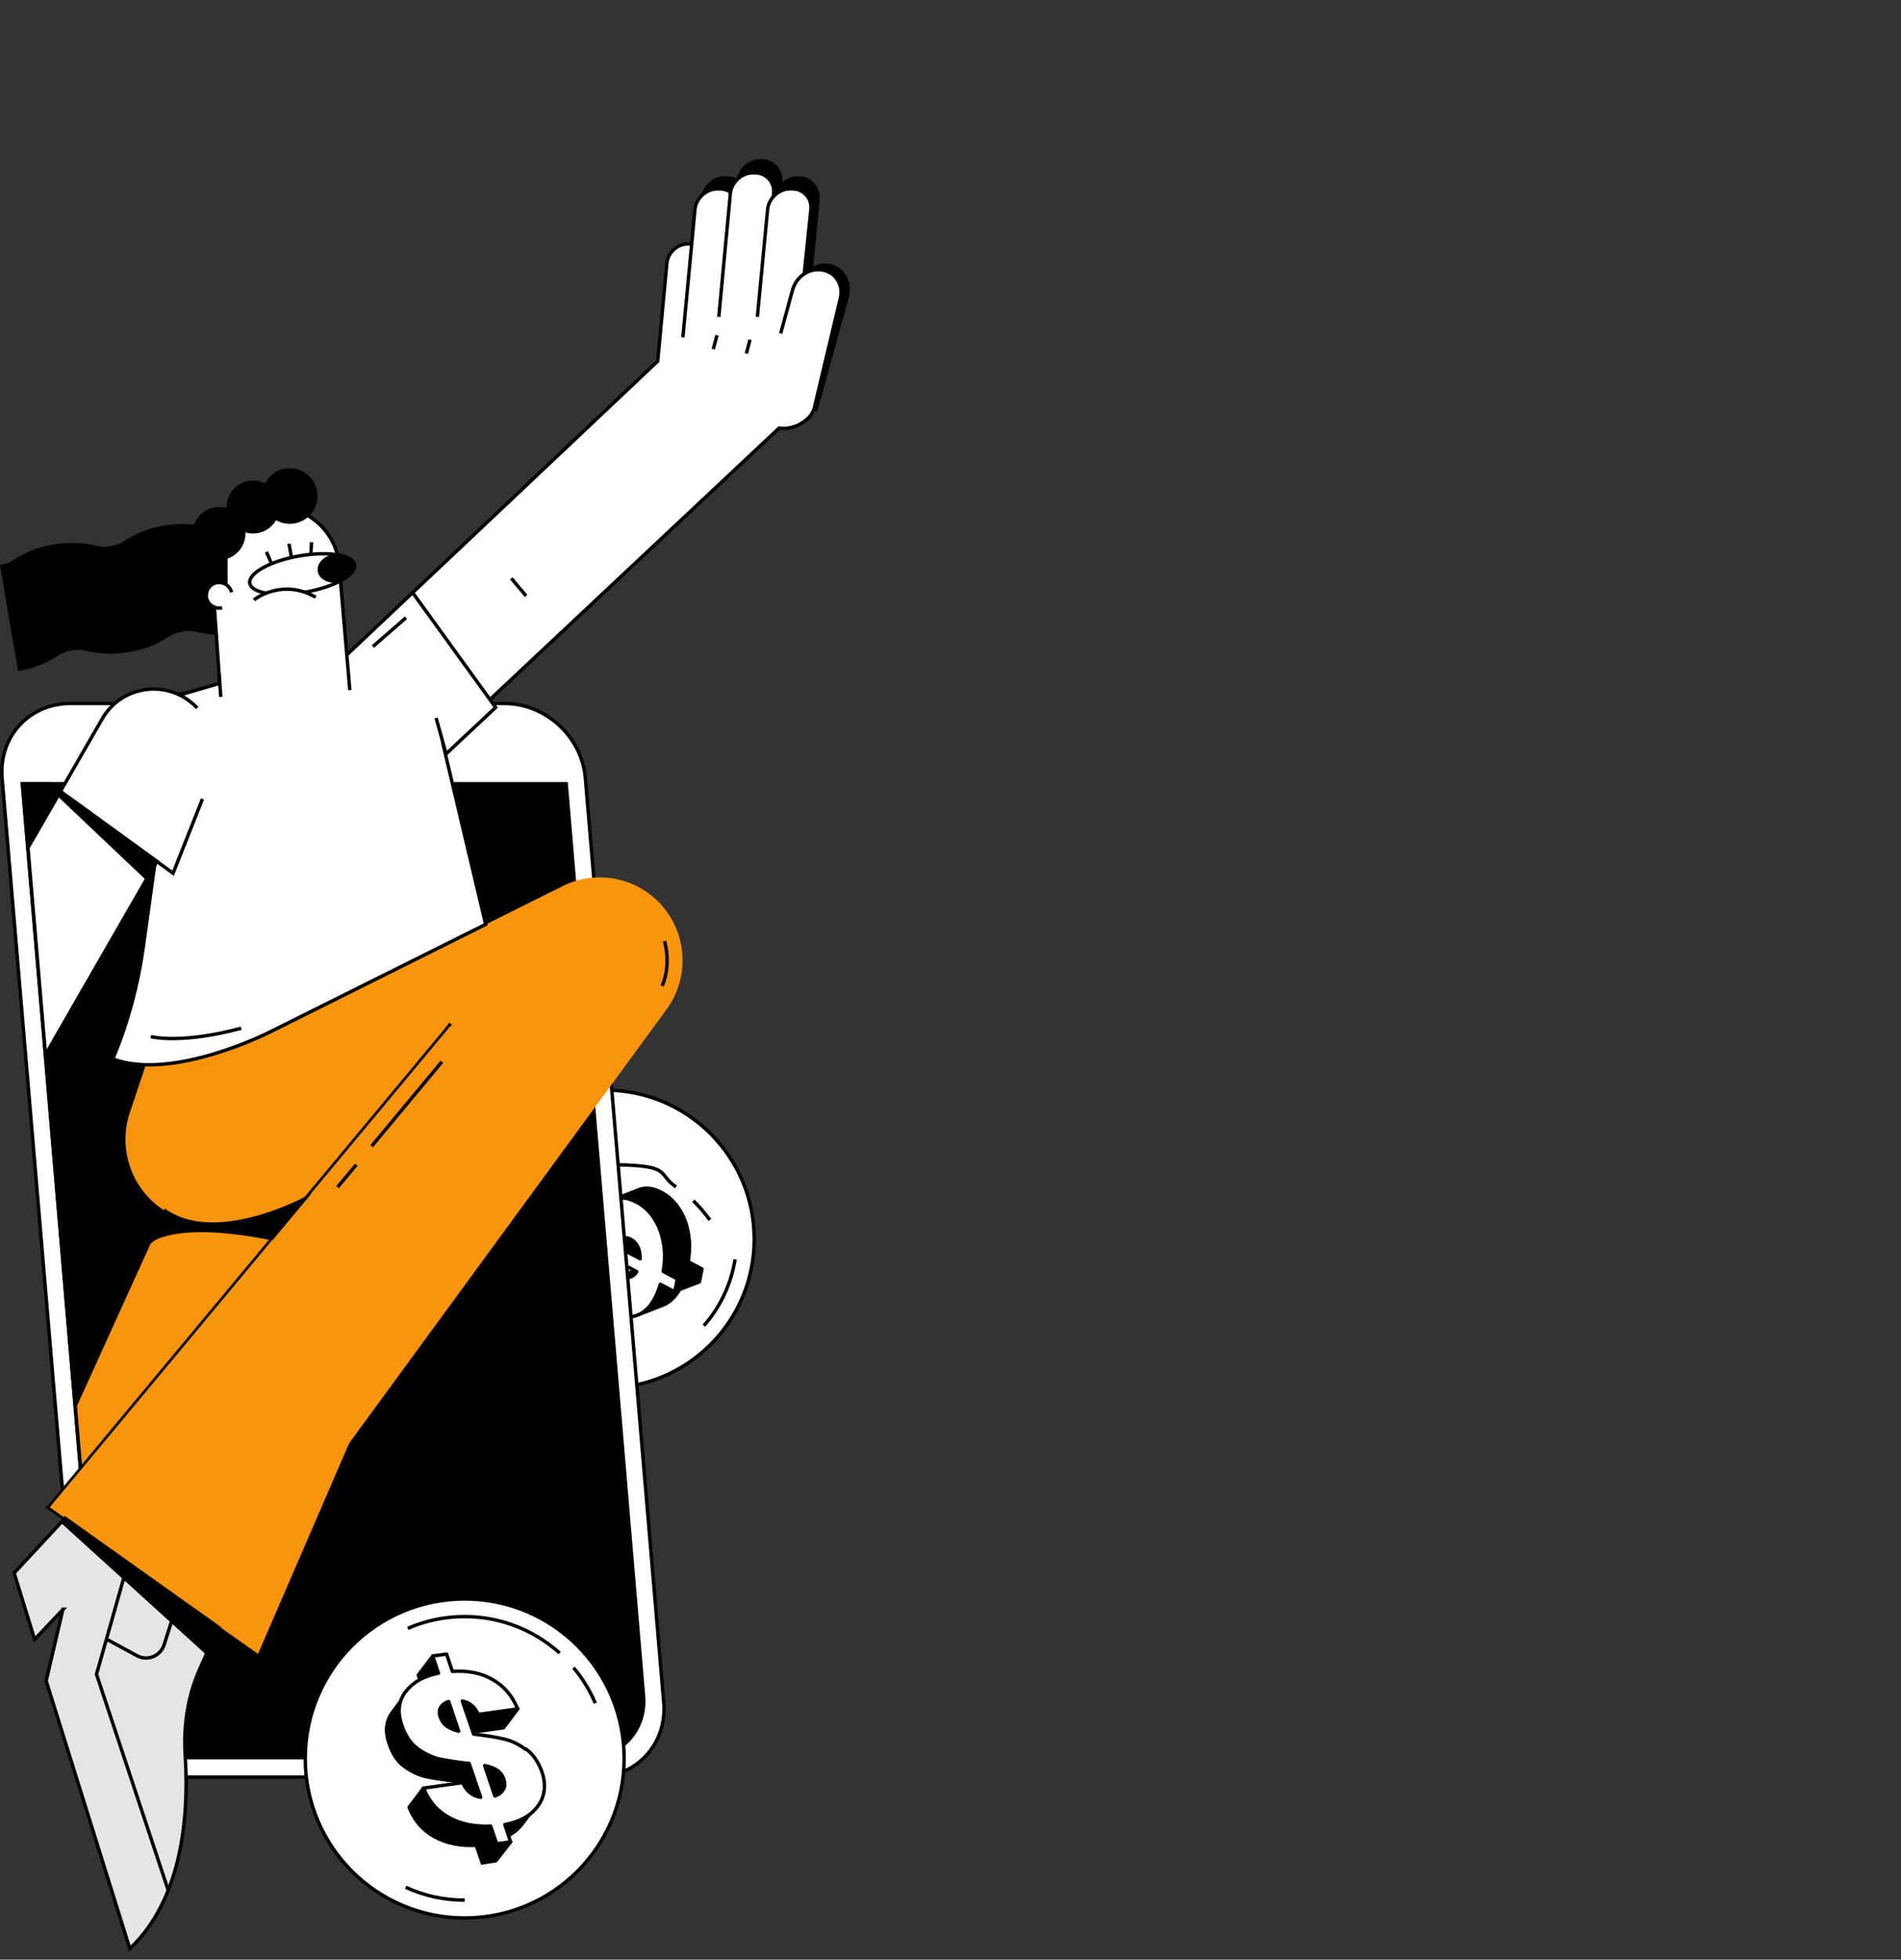 <svg xmlns="http://www.w3.org/2000/svg" xmlns:xlink="http://www.w3.org/1999/xlink" id="Layer_1" viewBox="0 0 724.9 747.1"><rect x="0" y="0" width="724.9" height="747.1" fill="#333333" stroke="none"/><defs><style>      .st0 {        clip-path: url(#clippath-6);      }      .st1, .st2, .st3, .st4, .st5, .st6, .st7, .st8, .st9, .st10, .st11 {        stroke: #000;      }      .st1, .st2, .st3, .st4, .st6, .st8, .st9 {        stroke-miterlimit: 10;      }      .st1, .st3, .st12, .st11 {        fill: none;      }      .st2 {        fill: #1488ff;      }      .st2, .st3, .st4, .st7, .st8, .st9, .st10, .st11 {        stroke-width: 1.3px;      }      .st13 {        clip-path: url(#clippath-4);      }      .st4 {        fill: #e5e5e5;      }      .st5 {        stroke-miterlimit: 10;        stroke-width: 1.3px;      }      .st5, .st7, .st9 {        fill: #fff;      }      .st7, .st10, .st11 {        stroke-linejoin: round;      }      .st14 {        clip-path: url(#clippath-1);      }      .st15 {        isolation: isolate;      }      .st16 {        clip-path: url(#clippath-5);      }      .st17 {        clip-path: url(#clippath-3);      }      .st18 {        fill: #f8950d;      }      .st19 {        clip-path: url(#clippath-2);      }      .st20 {        clip-path: url(#clippath);      }    </style><clipPath id="clippath"><path class="st12" d="M245.4,646.6c1.1,12.9-8.5,23.4-21.4,23.4H63.5c-12.9,0-24.3-10.5-25.4-23.4L8.5,298.9l65.2-77.1,41.2,32.5,130.4,392.4Z"></path></clipPath><clipPath id="clippath-1"><path class="st12" d="M182.5,653.5l-5.5,7.3c-1.3-2.9-3.4-4.6-6.1-5.1l5.5-7.3c2.7.5,4.8,2.2,6.1,5.1Z"></path></clipPath><clipPath id="clippath-2"><path class="st12" d="M162.8,657.8l5.5-7.3c.6-.8,1.5-1.4,2.7-1.8l-5.5,7.3c-1.2.4-2.1,1-2.7,1.8h0Z"></path></clipPath><clipPath id="clippath-3"><path class="st12" d="M192,682.2l-5.5,7.3c.6-1.2.6-2.5.1-4-.5-1.4-1.3-2.5-2.5-3.3-1.2-.8-2.8-1.4-4.8-1.8l5.5-7.3c2,.4,3.6,1,4.8,1.8,1.2.8,2,1.9,2.5,3.3.5,1.5.5,2.9-.1,4Z"></path></clipPath><clipPath id="clippath-4"><path class="st12" d="M191.6,682.9l-5.5,7.3c.2-.2.3-.4.4-.6l5.5-7.3c-.1.2-.3.4-.4.6Z"></path></clipPath><clipPath id="clippath-5"><path class="st12" d="M179,672.3l-5.5,7.3c-4.6-.5-8.4-1.1-11.3-1.7-2.9-.7-5.7-2-8.4-4-2.7-2-4.7-5-6-9-1.7-4.9-1.2-9.2,1.5-12.7l5.5-7.3c-2.7,3.5-3.2,7.7-1.5,12.7,1.3,4,3.4,7,6,9,2.7,2,5.5,3.4,8.4,4,2.9.7,6.7,1.3,11.3,1.7h0Z"></path></clipPath><clipPath id="clippath-6"><path class="st12" d="M204.9,688.7l-5.5,7.3c-.7.9-1.6,1.8-2.6,2.6-2.5,2-5.8,3.4-9.9,4.2l5.5-7.3c4.1-.7,7.4-2.1,9.9-4.2,1-.8,1.9-1.7,2.6-2.6h0Z"></path></clipPath></defs><g id="uuid-36829c81-bfd9-42d7-933a-91f8ebcd1de1"><g id="uuid-084c7527-d1e0-4d5f-b163-1f4dbed5dc43"><g><g><g><path d="M6.9,255.8l-4.6-26.7c2.7-.5,3.4-.9,5.4-2.1,3-1.8,7.1-4.4,15-5.7,7.9-1.3,12.6-.3,16,.4,2.2.5,3.1.7,5.8.2,2.7-.5,3.4-.9,5.4-2.1,3-1.8,7.1-4.4,15-5.7,7.8-1.3,12.6-.3,16,.4,2.2.5,3.1.7,5.8.2l4.6,26.7c-7.8,1.3-12.6.3-16-.4-2.2-.5-3.1-.7-5.8-.2-2.7.5-3.4.9-5.4,2.1-3,1.8-7.1,4.4-15,5.7-7.8,1.3-12.6.3-16-.4-2.2-.5-3.1-.7-5.8-.2-2.7.5-3.4.9-5.4,2.1-3,1.8-7.1,4.4-15,5.7Z"></path><path d="M4.6,242.1l-4.6-26.7c2.7-.5,3.4-.9,5.4-2.1,3-1.8,7.1-4.4,15-5.7,7.8-1.3,12.6-.3,16,.4,2.2.5,3.1.7,5.8.2,2.7-.5,3.4-.9,5.4-2.1,3-1.8,7.1-4.4,15-5.7,7.8-1.3,12.6-.3,16,.4,2.2.5,3.1.7,5.8.2l4.6,26.7c-7.8,1.3-12.6.3-16-.4-2.2-.5-3.1-.7-5.8-.2-2.7.5-3.4.9-5.4,2.1-3,1.8-7.1,4.4-15,5.7-7.8,1.3-12.6.3-16-.4-2.2-.5-3.1-.7-5.8-.2-2.7.5-3.4.9-5.4,2.1-3,1.8-7.1,4.4-15,5.7h0Z"></path></g><circle class="st9" cx="230.8" cy="472.4" r="56.8"></circle><path class="st9" d="M280.3,480.1c-1.5,9.5-5.7,18.3-11.9,25.3"></path><path class="st9" d="M264.4,457.8c2.3,2.2,4.4,4.7,6.3,7.3"></path><path class="st9" d="M179.8,494.1c0-27.7,22.4-50.1,50.1-50.1s19.9,3.1,27.9,8.5"></path><g><g><polygon class="st10" points="214.7 455.4 209.3 452.5 199.8 456.2 205.2 459.1 214.7 455.4"></polygon><path class="st10" d="M216.6,475.8c.2,0,.3.2.5.2.1,0,.2,0,.4.1,0,0,.2,0,.3,0,0,0,.2,0,.3,0,0,0,.2,0,.2,0,0,0,.1,0,.2,0,0,0,.1,0,.2,0,0,0,.1,0,.2,0,0,0,.1,0,.2,0,0,0,.1,0,.2,0,0,0,.1,0,.2,0h0s9.5-3.7,9.5-3.7h0c0,0-.1,0-.2,0,0,0-.1,0-.2,0,0,0-.1,0-.2,0,0,0-.1,0-.2,0,0,0-.1,0-.2,0,0,0-.1,0-.2,0,0,0-.2,0-.2,0,0,0-.2,0-.3,0,0,0-.2,0-.3,0-.1,0-.2,0-.4-.1-.2,0-.3-.1-.5-.2h0c-.3-.2-.6-.4-.9-.6-.3-.2-.5-.4-.7-.6-.2-.2-.4-.4-.5-.6,0-.1-.2-.2-.2-.4,0,0-.1-.2-.2-.3,0,0,0-.2-.1-.3,0,0,0,0,0-.1,0,0,0-.1,0-.2,0-.1,0-.2-.1-.3,0,0,0,0,0,0l1.7.9,9.5-3.7-9.6-5.1,4.7-1.8,2.9-14.1c-.2,0-.4-.2-.6-.3-.5-.2-1-.4-1.5-.5-.4-.1-.8-.2-1.2-.3-.3,0-.7-.1-1-.2-.3,0-.6,0-.9,0-.3,0-.5,0-.8,0-.2,0-.5,0-.7,0-.2,0-.5,0-.7,0-.2,0-.4,0-.7.1-.2,0-.4.1-.7.2-.2,0-.4.1-.7.2,0,0,0,0,0,0l-9.5,3.7h0c.2-.1.4-.2.7-.3.2,0,.4-.1.7-.2.2,0,.4,0,.7-.1.2,0,.5,0,.7,0,.2,0,.5,0,.7,0,.3,0,.5,0,.8,0,.3,0,.6,0,.9,0,.3,0,.7.1,1,.2.4,0,.8.2,1.2.3.5.1,1,.3,1.5.5.2,0,.4.2.6.3l-2.5,12.3-4,1.6c-.7.3-1.4.9-1.9,1.7l4.6,2.4-5.9,2.3c0,.2,0,.4,0,.6,0,.2,0,.4,0,.5,0,.2,0,.3,0,.5,0,.1,0,.3,0,.4,0,.1,0,.2,0,.4,0,.1,0,.2,0,.3,0,.1,0,.2,0,.3,0,.1,0,.2,0,.3,0,.1,0,.2.1.3,0,.1,0,.2.1.3,0,0,0,.1,0,.2,0,0,0,0,0,.1,0,0,0,.2.1.3,0,.1.1.2.2.3,0,.1.2.2.2.4.2.2.3.4.5.6.2.2.5.4.7.6.3.2.6.4.9.6h0s0,0,0,0Z"></path><path class="st10" d="M238.2,486.8c.2,0,.3,0,.4,0,.1,0,.3,0,.4,0,.1,0,.2,0,.3,0,.1,0,.2,0,.3,0,0,0,.2,0,.3,0,0,0,.2,0,.3,0,0,0,.2,0,.3,0,0,0,.2,0,.3,0h0s9.5-3.7,9.5-3.7h0c0,0-.2,0-.3.1,0,0-.2,0-.3,0,0,0-.2,0-.3,0,0,0-.2,0-.3,0-.1,0-.2,0-.3,0-.1,0-.2,0-.3,0-.1,0-.3,0-.4,0-.1,0-.3,0-.4,0-.2,0-.4,0-.5-.1-.2,0-.5-.2-.7-.3h0s-9.5,3.7-9.5,3.7h0c.2.1.5.2.7.3.2,0,.4.1.5.1h0Z"></path><path class="st10" d="M252.4,454.7s0,0-.1,0c-.6-.3-1.1-.6-1.7-.8-.4-.2-.8-.3-1.1-.4-.3,0-.6-.2-.9-.2-.2,0-.5-.1-.7-.1-.2,0-.4,0-.6,0-.2,0-.4,0-.6,0-.2,0-.3,0-.5,0-.2,0-.3,0-.5,0-.2,0-.3,0-.5,0-.2,0-.3,0-.5.1-.2,0-.3,0-.4.2h0s0,0-.1,0l-9.5,3.7s0,0,.1,0h0c.1,0,.3-.1.4-.2.1,0,.3,0,.5-.1.2,0,.3,0,.5,0,.2,0,.3,0,.5,0,.2,0,.3,0,.5,0,.2,0,.4,0,.6,0,.2,0,.4,0,.6,0,.2,0,.5,0,.7.1.3,0,.6.1.9.2.4.1.8.3,1.1.4.5.2,1.1.5,1.7.8h.1c.7.4,1.4.9,2.1,1.4.7.5,1.4,1.1,2,1.8.6.6,1.2,1.3,1.7,2,.2.2.3.4.5.7.1.2.3.4.4.7.2.4.4.7.7,1.1.2.3.4.7.5,1,.2.3.3.7.5,1,.1.3.3.7.4,1,.1.3.3.7.4,1,.1.4.2.7.3,1.1.1.4.2.8.3,1.2,0,.4.2.7.2,1.1,0,0,0,.1,0,.2,0,.4.1.8.2,1.2,0,.4.1.8.2,1.2,0,0,0,0,0,0l-9.2-4.9c.9-1.4,1.8-2.3,2.7-2.7,0,0,.2,0,.2-.1l-9.5,3.7c0,0-.2,0-.2.1-.9.4-1.8,1.4-2.7,2.7l3.6,1.9-5.9,2.3c-1.7,3.5-3.2,6.3-4.6,8.2-1.3,1.8-2.9,3.2-5,4l9.5-3.7c2.1-.8,3.8-2.1,5-4,1-1.4,2.1-3.3,3.3-5.6l3.6,1.9,9.2-3.6c0,.3,0,.7,0,1,0,.5,0,1,0,1.5,0,.6,0,1.2,0,1.8,0,.8-.1,1.5-.2,2.3,0,.5-.1,1.1-.2,1.6l4.8,2.6-5.9,2.3c-1.5,5.2-3.8,8.9-7,10.9-.6.4-1.2.7-1.8.9l9.5-3.7c.6-.2,1.2-.5,1.8-.9,1.7-1.1,3.2-2.8,4.4-4.8l8-3.1,1-4.9-5.4-2.9c0-.5.2-1.1.2-1.6,0-.8.2-1.5.2-2.3,0-.6,0-1.2,0-1.8,0-.5,0-1,0-1.5,0-.5,0-.9-.1-1.4,0-.4,0-.8-.2-1.2,0-.4-.1-.8-.2-1.2,0,0,0-.1,0-.2,0-.4-.2-.7-.2-1.1,0-.4-.2-.8-.3-1.2-.1-.4-.2-.7-.3-1.1-.1-.4-.2-.7-.4-1-.1-.3-.3-.7-.4-1-.1-.3-.3-.7-.5-1-.2-.4-.3-.7-.5-1-.2-.4-.4-.7-.7-1.1-.1-.2-.3-.4-.4-.7-.2-.2-.3-.5-.5-.7-.5-.7-1.1-1.4-1.7-2-.6-.7-1.3-1.2-2-1.8-.7-.5-1.4-.9-2.1-1.3h0Z"></path></g><g class="st15"><path class="st10" d="M229,472.4l-9.5,3.7c-.9.4-1.9.2-3-.3-1.3-.7-2.2-1.6-2.8-2.9-.6-1.2-.8-2.6-.7-4.2l9.5-3.7c0,1.6.2,2.9.7,4.2.6,1.2,1.5,2.2,2.8,2.9,1.1.6,2.1.7,3,.3Z"></path><path class="st10" d="M216.3,462.4l9.5-3.7c-.7.3-1.4.9-1.9,1.7l-9.5,3.7c.5-.8,1.1-1.4,1.9-1.7Z"></path><path class="st10" d="M232.3,487.5l-9.5,3.7c2.1-.8,3.8-2.1,5-4,1.3-1.9,2.9-4.7,4.6-8.2l9.5-3.7c-1.7,3.5-3.2,6.3-4.6,8.2-1.3,1.8-2.9,3.2-5,4Z"></path><path class="st10" d="M213.5,447.8l9.5-3.7c2.7-1.1,5.8-.8,9.4.8l-9.5,3.7c-3.6-1.6-6.7-1.8-9.4-.8h0Z"></path><path class="st10" d="M250.3,483l-9.5,3.7c-1.1.4-2.4.3-3.9-.3l9.5-3.7c1.5.6,2.8.7,3.9.3h0Z"></path><path class="st10" d="M237.6,472l9.5-3.7c0,0-.2,0-.2.1-.9.4-1.8,1.4-2.7,2.7l-9.5,3.7c.9-1.4,1.8-2.3,2.7-2.7,0,0,.2,0,.2-.1h0Z"></path><path class="st10" d="M234.6,457.1l9.5-3.7c0,0,.1,0,.2,0l-9.5,3.7c0,0-.1,0-.2,0Z"></path><path class="st10" d="M252.7,497.6l-9.5,3.7c.6-.2,1.2-.5,1.8-.9,3.1-2,5.4-5.7,7-10.9l9.5-3.7c-1.5,5.2-3.8,8.9-7,10.9-.6.4-1.2.7-1.8.9h0Z"></path><g><path d="M234.8,457.1l9.5-3.7c2.2-.8,4.9-.4,8.1,1.3,2.4,1.3,4.6,3.2,6.3,5.8,1.8,2.6,3,5.6,3.7,9.2.7,3.5.7,7.3,0,11.3l-9.5,3.7c.7-4,.6-7.7,0-11.3-.7-3.6-2-6.6-3.7-9.2-1.8-2.6-3.9-4.5-6.3-5.8-3.2-1.7-5.9-2.1-8.1-1.3h0Z"></path><path class="st11" d="M234.8,457.1l9.5-3.7c2.2-.8,4.9-.4,8.1,1.3,2.4,1.3,4.6,3.2,6.3,5.8,1.8,2.6,3,5.6,3.7,9.2.7,3.5.7,7.3,0,11.3l-9.5,3.7c.7-4,.6-7.7,0-11.3-.7-3.6-2-6.6-3.7-9.2-1.8-2.6-3.9-4.5-6.3-5.8-3.2-1.7-5.9-2.1-8.1-1.3h0Z"></path></g><path class="st7" d="M234.8,457.1c2.2-.8,4.9-.4,8.1,1.3,2.4,1.3,4.6,3.2,6.3,5.8,1.8,2.6,3,5.6,3.7,9.2.7,3.5.7,7.3,0,11.3l5.4,2.9-1,4.9-5.5-2.9c-1.5,5.2-3.8,8.9-7,10.9-3.1,2-6.8,2.1-11,0l2.9-14c2.7,1.1,4.8.5,6.1-1.7l-10.5-5.6c-1.7,3.5-3.2,6.3-4.6,8.2-1.3,1.9-3.1,3.3-5.4,4.1-2.2.8-5,.3-8.2-1.4-4-2.2-6.9-5.6-8.7-10.4-1.7-4.8-2.2-9.9-1.4-15.6l-5.4-2.9,1-4.9,5.4,2.9c1.5-5.2,3.7-8.7,6.7-10.6,3-1.9,6.6-1.9,10.9,0l-2.9,14.1c-2.5-1-4.3-.5-5.5,1.4l10.3,5.5c1.9-3.7,3.5-6.5,4.8-8.4,1.3-1.9,3-3.2,5.2-4.1h0ZM243.3,475.4c-.7-1.3-1.6-2.4-2.9-3-1.2-.6-2.2-.7-3.1-.2-.9.4-1.8,1.4-2.7,2.7l9.5,5c0-1.7-.2-3.2-.8-4.5M222.4,473.7l-9.3-4.9c0,1.6.2,2.9.7,4.2.6,1.2,1.5,2.2,2.8,2.9,1.1.6,2.1.7,3,.3.9-.4,1.8-1.2,2.7-2.4h0Z"></path></g></g><g><path class="st9" d="M61.6,677.5h165.5c15.7,0,27.3-12.7,26-28.4l-29.9-352.5c-1.3-15.7-15.1-28.4-30.8-28.4H26.8c-15.7,0-27.3,12.7-26,28.4l29.9,352.5c1.3,15.7,15.1,28.4,30.8,28.4Z"></path><path class="st9" d="M86.2,286.2h49.9c1.5,0,2.6-1.2,2.4-2.7h0c-.1-1.5-1.4-2.7-2.9-2.7h-49.9c-1.5,0-2.6,1.2-2.4,2.7h0c.1,1.5,1.4,2.7,2.9,2.7Z"></path><path class="st8" d="M63.5,670h160.5c12.9,0,22.5-10.5,21.4-23.4l-29.5-347.8H8.5l29.5,347.8c1.1,12.9,12.5,23.4,25.4,23.4Z"></path></g><g><path class="st2" d="M279.6,104.9l2.5-26.7c.4-4,4-7.3,8-7.3h0c4,0,7,3.3,6.6,7.3l-1.6,17.2"></path><g><g><path class="st8" d="M263.1,128.8l4.6-52.5c.4-4.7,4.3-8.5,8.6-8.5h.8c4.3,0,7.6,3.8,7.1,8.5l-3.5,40.2"></path><path class="st8" d="M276.8,120.4l4.4-50.6c.4-4.7,4.3-8.5,8.6-8.5h.8c4.3,0,7.6,3.8,7.1,8.5l-3.3,45.2"></path><path class="st8" d="M291.5,120.4l3.9-44c.4-4.7,4.3-8.5,8.6-8.5h.8c4.3,0,7.6,3.8,7.1,8.5l-3.5,36.4"></path></g><path class="st8" d="M300.4,127.2l4.5-17.7c1.4-5.5,6.3-9.3,11.6-8.2h0c5,1,7.9,6.3,6.6,11.7l-12.1,43.8"></path></g></g><path class="st18" d="M28.8,537.2l69.3-152.7c7.1-16,25.9-23.2,41.9-16h0c15.9,7.1,23,25.8,15.9,41.7l-118.2,231.8-8.9-104.8h0Z"></path><g><path class="st18" d="M68.3,410.8l146.5-73.1c13.1-6.4,28.8-3,38.1,8.1,9.3,11.1,9.9,27.2,1.3,39l-172,235-51.1-37.3,96.8-131.9-9.2,4.8c-10.8,5.6-22.4,9.3-34.4,10.9-8.3,1.1-16.7-1.1-23.4-6h0c-11.2-8.3-15.8-22.9-11.4-36.1l16.5-49.3,105.7-23.9,4.8,5.6"></path><line class="st3" x1="171.8" y1="390.3" x2="109.3" y2="476.1"></line></g><g><path class="st9" d="M310.5,155.6c-1.4,5.1-8.4,8.5-13.4,7.6h0l-128.2,120.3,16.3,68.9-82.4,41.1s-37,18.8-59.8,10.2l.4-.9c5.5-13.3,9.2-27.3,11.2-41.5l13.4-96.5,64.2-15.1,118.6-112,1-10.7,2.5-26.7c.4-4,4-7.3,8-7.3h0c4,0,7,3.3,6.6,7.3l-1.6,17.2,46.5-5.4"></path><g><path class="st9" d="M260.4,128.6l4.6-48.7c.4-4.3,4.3-7.9,8.6-7.9h.8c4.3,0,7.6,3.6,7.1,7.9l-3.5,37.4"></path><path class="st9" d="M274.1,120.8l4.4-47c.4-4.3,4.3-7.9,8.6-7.9h.8c4.3,0,7.6,3.6,7.1,7.9l-3.3,42"></path><path class="st9" d="M288.8,120.8l3.9-40.9c.4-4.3,4.3-7.9,8.6-7.9h.8c4.3,0,7.6,3.6,7.1,7.9l-3.5,33.9"></path></g><path class="st9" d="M297.7,127.1l4.5-16.5c1.4-5.1,6.3-8.6,11.6-7.6h0c5,.9,7.9,5.8,6.6,10.9l-9.9,41.7"></path></g><g><path class="st9" d="M133.4,263.1l-4-46.7c-.6-12.4-10.4-22.3-22.7-23.1h0c-14.8-.9-27,11.5-25.8,26.3l2.9,40.9-15.4,4.5"></path><g><ellipse class="st5" cx="115.3" cy="218.8" rx="20.3" ry="7" transform="translate(-36.3 23.4) rotate(-10)"></ellipse><ellipse cx="128" cy="216.6" rx="6.9" ry="5.4" transform="translate(-35.7 25.6) rotate(-10)"></ellipse><line class="st3" x1="110.2" y1="207.3" x2="111.1" y2="212.3"></line><line class="st3" x1="101.6" y1="210.4" x2="103.6" y2="215"></line><line class="st3" x1="118.8" y1="206.7" x2="118.5" y2="211.7"></line></g></g><g class="st20"><path class="st9" d="M66.1,317.4L-17,461.8c-4.2,7.3-11.8,11.3-19.6,11.3s-7.7-1-11.2-3c-10.8-6.2-14.5-20-8.3-30.9l95.1-165.2c6.2-10.8,20-14.5,30.9-8.3,2,1.2,3.8,2.6,5.3,4.2"></path></g><path class="st3" d="M19.5,298.9h-10.9l29.5,347.8c1.1,12.9,12.5,23.4,25.4,23.4h160.5"></path><polyline class="st9" points="23 301.7 66 332.9 77.2 304.6"></polyline><line class="st3" x1="84.2" y1="265.7" x2="83.5" y2="256.6"></line><g><circle cx="96.5" cy="193.3" r="10.1"></circle><circle cx="83.5" cy="203.4" r="10.1"></circle><circle cx="110.5" cy="189.1" r="10.6"></circle><polygon points="86.8 208.6 86.8 226 80.1 226.4 80.1 212.8 86.8 208.6"></polygon></g><path class="st9" d="M88.3,225.8c-.6-2.6-3.3-4.2-5.9-3.6s-4.2,3.3-3.6,5.9c.6,2.6,3.3,4.2,5.9,3.6"></path><path class="st9" d="M96.8,228.7s10.7-8.5,23.6-1"></path><polyline class="st9" points="157.4 226 189 269.7 170 287.5"></polyline><line class="st3" x1="166.3" y1="273.7" x2="170" y2="287.1"></line><path class="st4" d="M24,613.5l-6.4,27.3,31.9,102.1c23-21.7,22-59.5,21.1-73.9-.7-11.4,1.1-22.7,5.6-32.8l16-35.7c-11.7-57.3-39.2-52.1-39.2-52.1l-47.6,51.3,7.8,25.3,10.9-11.5h0Z"></path><path class="st18" d="M171.8,390.3L18.5,574.4l79.7,56.6,45.1-104.3c4.6-10.6,11-20.3,18.9-28.7l6.5-6.9"></path><g><circle class="st9" cx="177.2" cy="670.4" r="60.8"></circle><g class="st15"><polygon class="st10" points="167.3 637.9 161.8 645.2 159.5 638.6 165.1 631.3 167.3 637.9"></polygon><g class="st15"><g class="st14"><path class="st10" d="M182.5,653.5l-5.5,7.3c-1.3-2.9-3.4-4.6-6.1-5.1l5.5-7.3c2.7.5,4.8,2.2,6.1,5.1"></path></g></g><polygon class="st10" points="197.5 651.4 192 658.7 177 660.8 182.5 653.5 197.5 651.4"></polygon><g class="st15"><g class="st19"><path class="st10" d="M171,648.7l-5.5,7.3c-1.2.4-2.1,1-2.7,1.8l5.5-7.3c.6-.8,1.5-1.4,2.7-1.8"></path></g></g><polygon class="st10" points="174.8 660.1 169.3 667.3 165.5 656 171 648.7 174.8 660.1"></polygon><g class="st15"><g class="st17"><path class="st10" d="M192,682.2l-5.5,7.3c.6-1.2.6-2.5.1-4-.5-1.4-1.3-2.5-2.5-3.3-1.2-.8-2.8-1.4-4.8-1.8l5.5-7.3c2,.4,3.6,1,4.8,1.8,1.2.8,2,1.9,2.5,3.3.5,1.5.5,2.9-.1,4"></path></g></g><g class="st15"><g class="st13"><path class="st10" d="M191.6,682.9l-5.5,7.3c.2-.2.3-.4.4-.6l5.5-7.3c-.1.2-.3.4-.4.6"></path></g></g><g class="st15"><g class="st16"><path class="st10" d="M179,672.3l-5.5,7.3c-4.6-.5-8.4-1.1-11.3-1.7-2.9-.7-5.7-2-8.4-4-2.7-2-4.7-5-6-9-1.7-4.9-1.2-9.2,1.5-12.7l5.5-7.3c-2.7,3.5-3.2,7.7-1.5,12.7,1.3,4,3.4,7,6,9,2.7,2,5.5,3.4,8.4,4,2.9.7,6.7,1.3,11.3,1.7"></path></g></g><polygon class="st10" points="183.4 685.2 177.9 692.5 173.5 679.6 179 672.3 183.4 685.2"></polygon><g class="st15"><g class="st0"><path class="st10" d="M204.9,688.7l-5.5,7.3c-.7.9-1.6,1.8-2.6,2.6-2.5,2-5.8,3.4-9.9,4.2l5.5-7.3c4.1-.7,7.4-2.1,9.9-4.2,1-.8,1.9-1.7,2.6-2.6"></path></g></g><polygon class="st10" points="189.4 702.9 183.9 710.2 181.6 703.5 187.1 696.2 189.4 702.9"></polygon><polygon class="st10" points="194.7 702.2 189.1 709.4 183.9 710.2 189.4 702.9 194.7 702.2"></polygon><path class="st7" d="M200.6,666.8c2.7,2,4.7,4.9,6.1,8.8,1,3,1.2,5.9.5,8.6-.7,2.7-2.3,5.1-4.8,7.2-2.5,2-5.8,3.4-9.9,4.2l2.2,6.6-5.3.7-2.3-6.7c-6,.3-11.2-.7-15.8-3.2-4.6-2.5-7.8-6.2-9.8-11.3l14.9-2.1c1.4,3.2,3.7,5.1,6.9,5.6l-4.4-12.9c-4.6-.5-8.4-1.1-11.3-1.7-2.9-.7-5.7-2-8.4-4-2.7-2-4.7-5-6-9-1.7-4.9-1.2-9.2,1.5-12.7,2.7-3.5,6.8-5.9,12.5-7l-2.2-6.6,5.3-.7,2.2,6.6c5.9-.4,11,.6,15.3,3.1,4.3,2.4,7.5,6.1,9.6,11.2l-15,2.1c-1.3-2.9-3.4-4.6-6.1-5.1l4.3,12.6c5,.6,8.8,1.2,11.6,1.9,2.8.6,5.5,1.9,8.2,3.9h0ZM192,682.2c.6-1.2.6-2.5.1-4-.5-1.4-1.3-2.5-2.5-3.3-1.2-.8-2.8-1.4-4.8-1.8l3.9,11.6c1.5-.5,2.6-1.3,3.2-2.5M171,648.7c-1.4.5-2.4,1.2-3,2.3-.6,1-.6,2.3,0,3.9.5,1.4,1.3,2.4,2.4,3.2,1.2.8,2.7,1.5,4.5,1.9l-3.8-11.3Z"></path><path class="st10" d="M187.1,696.2l-5.5,7.3c-6,.3-11.2-.7-15.8-3.2-4.6-2.5-7.8-6.2-9.8-11.3l5.5-7.3c2,5.1,5.2,8.8,9.8,11.3,4.6,2.5,9.8,3.5,15.8,3.2"></path></g><path class="st3" d="M218.7,635.8c3.4,4,6.2,8.6,8.3,13.5"></path><path class="st3" d="M155.5,620.8c6.6-2.9,14-4.5,21.7-4.5,13.9,0,26.6,5.3,36.2,13.9"></path><path class="st3" d="M177.2,724.4c-8,0-15.6-1.7-22.5-4.9"></path></g></g><polyline class="st4" points="48.8 595.9 36.8 638.3 64.2 720.8"></polyline><path class="st4" d="M40.6,624.9l11.6,6.3c4,2.2,9,.2,10.4-4.2l5.6-17.6"></path><path class="st3" d="M253.4,358.8s2.7,8.6-.9,17.1"></path><line class="st3" x1="135.9" y1="444" x2="128.7" y2="452.6"></line><line class="st3" x1="168.5" y1="404.8" x2="141.7" y2="437"></line><path class="st3" d="M57.5,395.2c1.2.3,12.6,2.7,34.5-3.2"></path><line class="st3" x1="273.4" y1="127.8" x2="272" y2="133.1"></line><line class="st3" x1="286" y1="129.5" x2="284.6" y2="134.8"></line><line class="st3" x1="142.2" y1="246.5" x2="154.8" y2="235.5"></line><polygon class="st8" points="59.8 328.4 56 334.9 22.3 303 23 301.7 59.8 328.4"></polygon><path class="st8" d="M58,472.8s9.5-7.9,45.6-.6l12.7-15.2s-33.7,18.2-53.2,4.7l-5.1,11.1Z"></path><line class="st3" x1="195" y1="220.5" x2="200.6" y2="227.2"></line><polygon class="st8" points="24.8 578.8 83.6 620.6 78.9 630.2 23.7 580.1 24.8 578.8"></polygon></g><rect class="st12" x="2.4" width="722.5" height="747.1"></rect></g></g><line class="st6" x1="18.5" y1="574.4" x2="171.8" y2="390.3"></line><line class="st1" x1="17.6" y1="574.3" x2="98.2" y2="631"></line></svg>